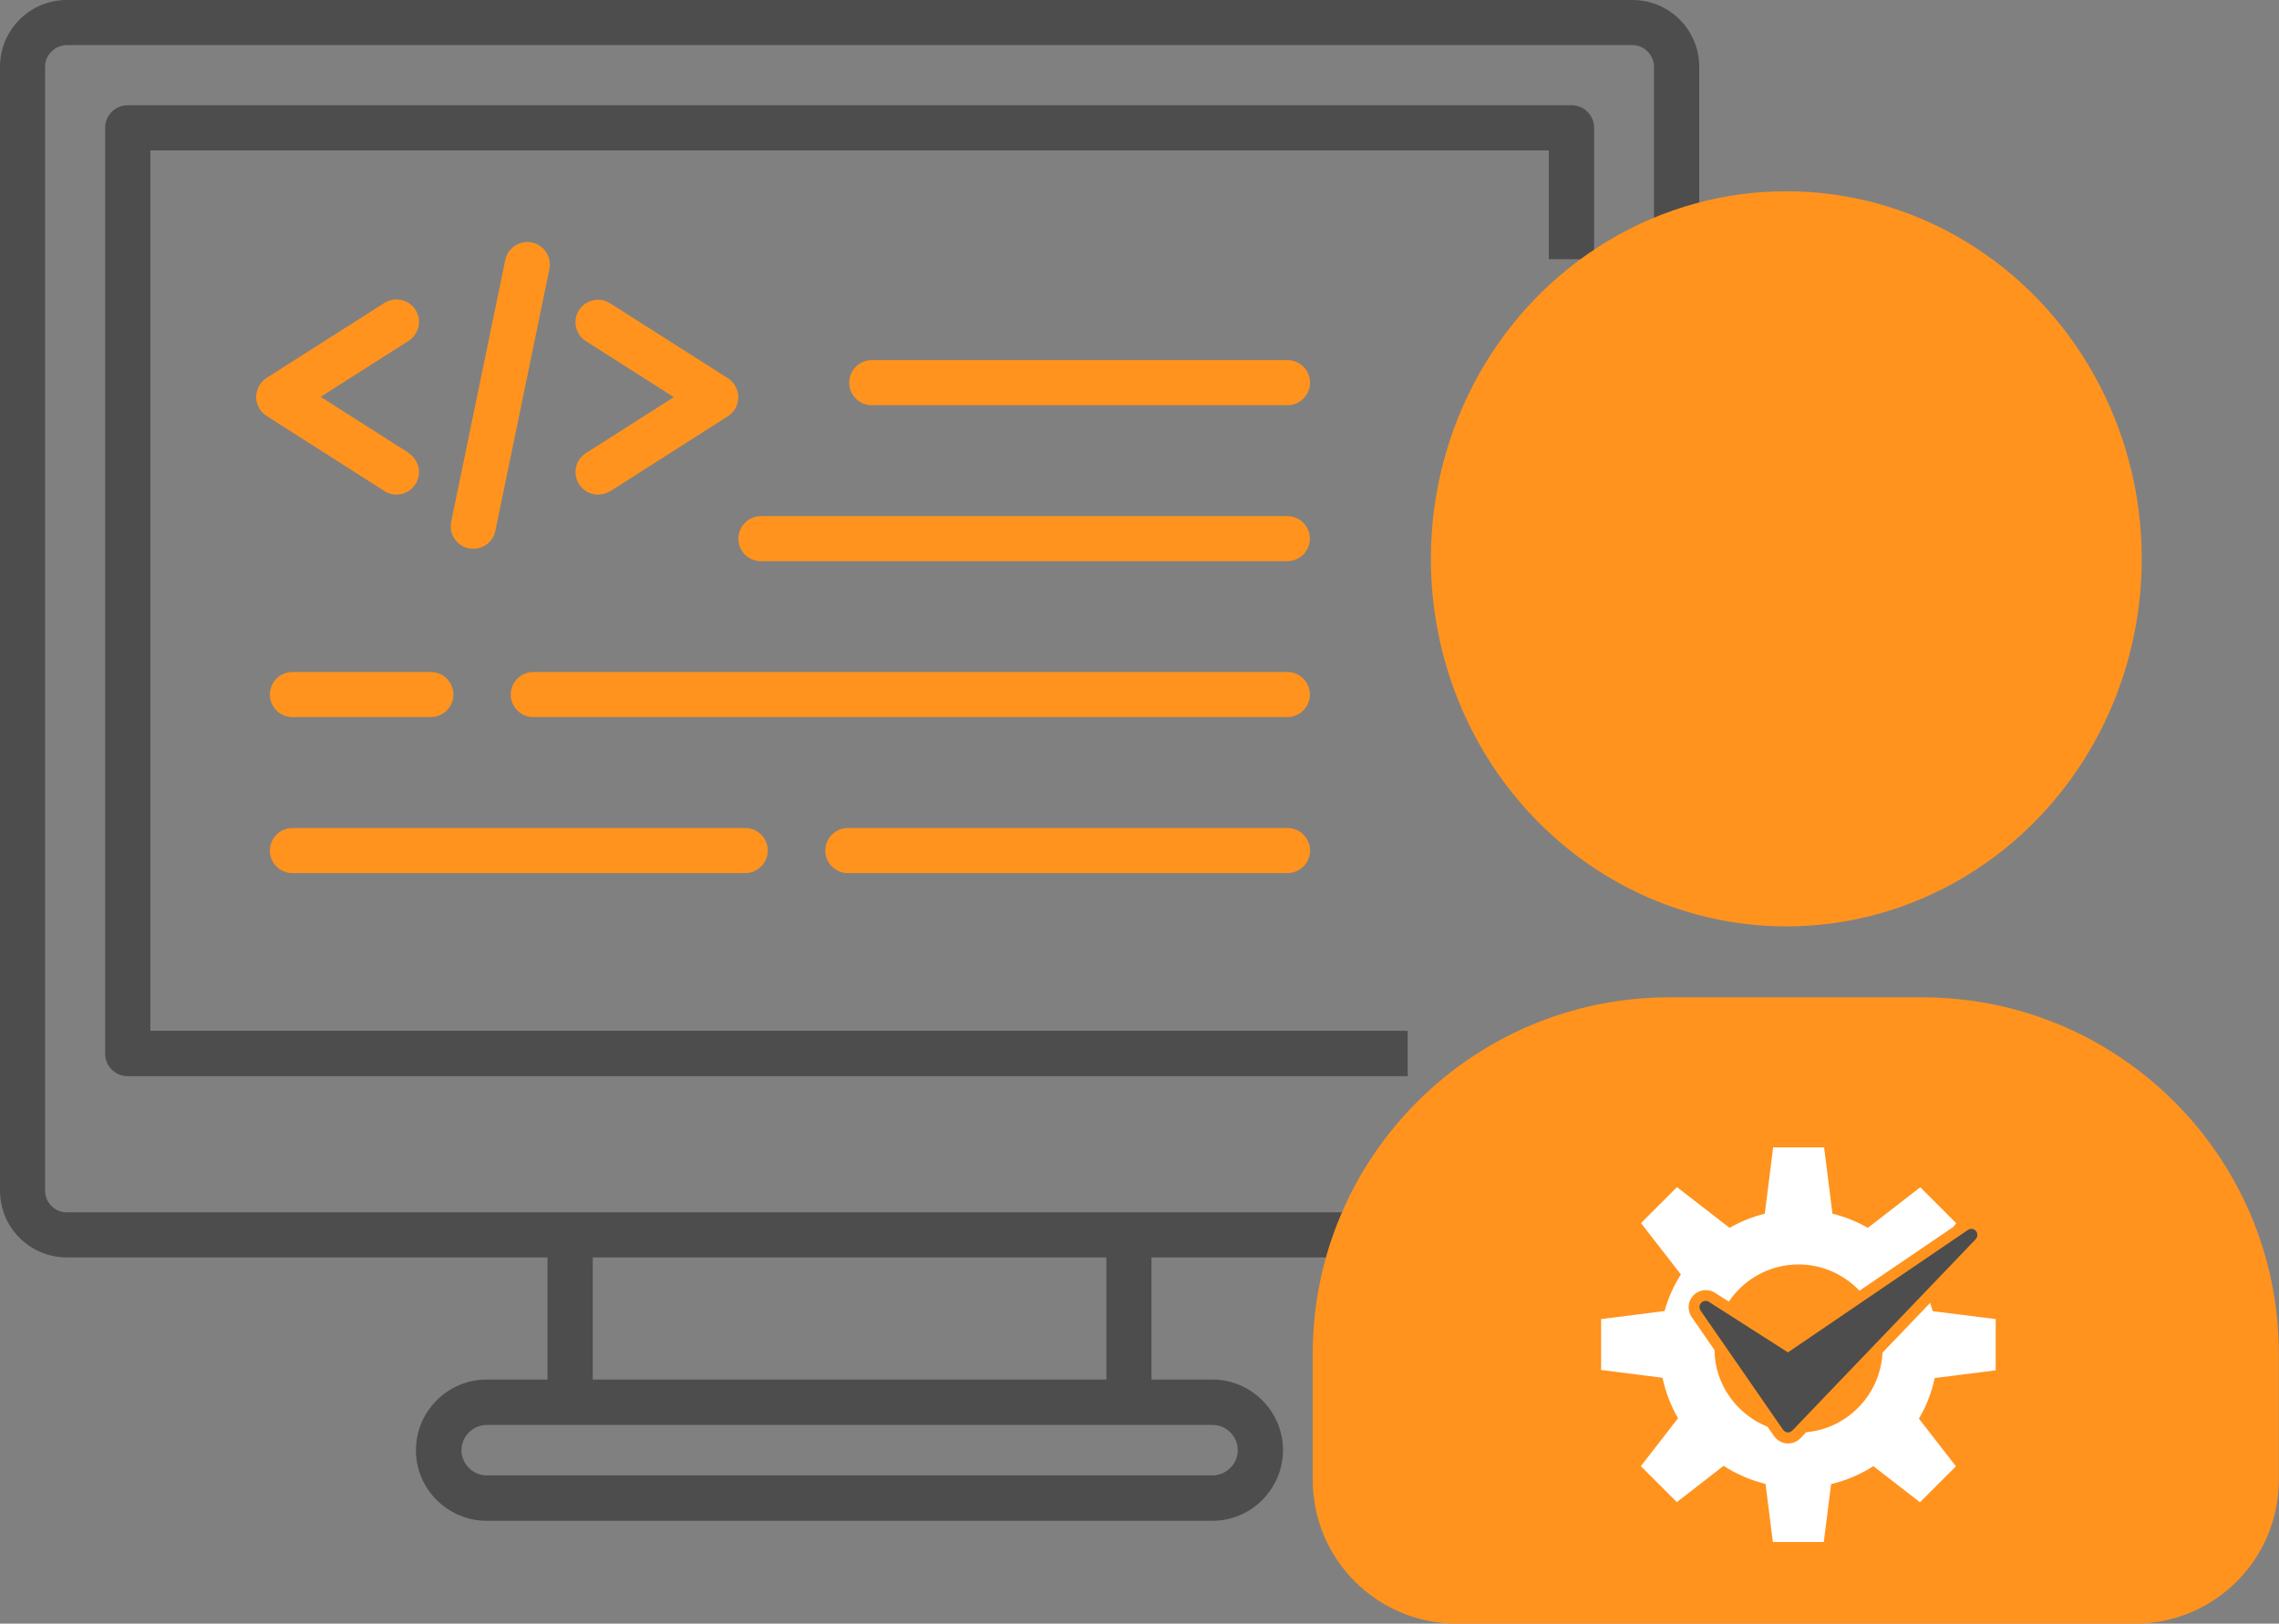 <?xml version="1.0" encoding="UTF-8"?><svg id="a" xmlns="http://www.w3.org/2000/svg" viewBox="0 0 152.6 108.75"><rect x="0" y="0" width="152.6" height="108.75" fill="#808080" stroke="none"/><defs><style>.b,.c{fill-rule:evenodd;}.b,.d{fill:#ff931e;}.e,.c{fill:#4d4d4d;}.f{fill:#fff;}</style></defs><path class="c" d="M81.19,98.82h-48.6c-.46,0-.89-.19-1.19-.5-.31-.31-.5-.73-.5-1.19s.19-.89.5-1.19c.31-.31.73-.5,1.19-.5h48.6c.46,0,.89.19,1.19.5.31.31.5.73.5,1.19s-.19.89-.5,1.19c-.31.31-.73.5-1.19.5h0ZM94.26,69.04H10.07V10.07h93.64v7.29h3.03v-8.8c0-.84-.68-1.51-1.51-1.51H8.55c-.84,0-1.51.68-1.51,1.51v62.01c0,.84.68,1.51,1.51,1.51h85.71v-3.03h0ZM94.26,81.2H4.47c-.4,0-.76-.16-1.02-.42-.26-.26-.43-.62-.43-1.02V4.47c0-.4.16-.76.43-1.02.26-.26.62-.43,1.02-.43h104.83c.4,0,.76.16,1.02.43.26.26.43.62.43,1.02v12.88h3.03V4.47c0-1.23-.5-2.35-1.31-3.16-.81-.81-1.93-1.31-3.16-1.31H4.47c-1.23,0-2.35.5-3.16,1.31-.81.81-1.31,1.93-1.31,3.16v75.28c0,1.23.5,2.35,1.31,3.16.81.81,1.93,1.31,3.16,1.31h32.19v8.18h-4.08c-1.3,0-2.48.53-3.34,1.39-.85.85-1.39,2.04-1.39,3.34s.53,2.48,1.39,3.34c.85.85,2.04,1.39,3.34,1.39h48.6c1.3,0,2.48-.53,3.34-1.39.85-.86,1.39-2.04,1.39-3.34s-.53-2.48-1.39-3.34c-.85-.85-2.04-1.39-3.34-1.39h-4.08v-8.18h17.15v-3.03h0ZM39.69,84.22h34.39v8.18h-34.39v-8.18Z"/><path class="b" d="M27.36,30.35c.7.45.91,1.38.46,2.08-.45.7-1.38.91-2.08.46l-7.89-5.03c-.7-.45-.91-1.38-.46-2.08.13-.2.29-.36.48-.48l7.87-5.01c.7-.45,1.63-.24,2.08.46.45.7.24,1.63-.46,2.08l-5.89,3.75,5.89,3.75h0Z"/><path class="b" d="M40.85,32.89c-.7.45-1.63.24-2.08-.46-.45-.7-.24-1.63.46-2.08l5.89-3.75-5.89-3.75c-.7-.45-.91-1.38-.46-2.08.45-.7,1.38-.91,2.08-.46l7.87,5.01c.19.12.36.28.48.48.45.7.24,1.63-.46,2.08l-7.89,5.03h0Z"/><path class="b" d="M19.58,58.48c-.84,0-1.51-.68-1.51-1.51s.68-1.51,1.51-1.51h30.32c.84,0,1.51.68,1.51,1.51s-.68,1.51-1.51,1.51h-30.32Z"/><path class="b" d="M56.77,58.48c-.84,0-1.51-.68-1.51-1.51s.68-1.51,1.51-1.51h29.44c.84,0,1.51.68,1.51,1.51s-.68,1.51-1.51,1.51h-29.44Z"/><path class="b" d="M19.58,48.03c-.84,0-1.51-.68-1.51-1.51s.68-1.51,1.51-1.51h9.27c.84,0,1.51.68,1.51,1.51s-.68,1.51-1.51,1.51h-9.27Z"/><path class="b" d="M35.71,48.03c-.84,0-1.51-.68-1.51-1.51s.68-1.51,1.51-1.51h50.49c.84,0,1.51.68,1.51,1.51s-.68,1.51-1.51,1.51h-50.49Z"/><path class="b" d="M50.95,37.59c-.84,0-1.51-.68-1.51-1.51s.68-1.51,1.51-1.51h35.25c.84,0,1.51.68,1.51,1.51s-.68,1.51-1.51,1.51h-35.25Z"/><path class="b" d="M58.37,27.14c-.84,0-1.51-.68-1.51-1.51s.68-1.51,1.51-1.51h27.84c.84,0,1.51.68,1.51,1.51s-.68,1.51-1.51,1.51h-27.84Z"/><path class="b" d="M33.83,17.42c.17-.82.96-1.34,1.78-1.18.82.17,1.34.96,1.18,1.78l-3.62,17.53c-.17.82-.96,1.34-1.78,1.18-.82-.17-1.34-.96-1.18-1.78l3.62-17.53h0Z"/><ellipse class="d" cx="119.61" cy="37.43" rx="23.8" ry="24.62"/><path class="d" d="M111.78,66.8h16.94c13.17,0,23.87,10.7,23.87,23.87v8.45c0,5.31-4.31,9.63-9.63,9.63h-45.43c-5.31,0-9.63-4.31-9.63-9.63v-8.45c0-13.17,10.7-23.87,23.87-23.87Z"/><path class="f" d="M133.63,91.76v-3.41l-4.22-.53c-.05-.19-.11-.37-.17-.55l-3.19,3.33c-.14,2.81-2.34,5.08-5.11,5.33l-.38.4c-.22.22-.52.35-.83.35-.03,0-.06,0-.09,0-.34-.03-.65-.21-.85-.49l-.44-.63c-2.05-.82-3.52-2.81-3.55-5.14l-1.53-2.21c-.31-.45-.26-1.06.12-1.45.22-.22.52-.35.83-.35.22,0,.43.06.62.18l.36.23.56.36c1.01-1.5,2.73-2.49,4.67-2.49,1.6,0,3.05.68,4.08,1.76l6.28-4.27.2-.25-2.41-2.41-3.51,2.72c-.73-.42-1.53-.74-2.37-.95l-.56-4.44h-3.41l-.56,4.44c-.84.21-1.63.53-2.36.95l-3.52-2.73-2.41,2.41,2.67,3.44c-.48.75-.85,1.58-1.09,2.45l-4.25.54v3.41l4.11.52c.21.97.56,1.88,1.04,2.71l-2.49,3.21,2.41,2.41,3.13-2.43c.85.55,1.8.96,2.81,1.21l.49,3.89h3.41l.49-3.88c1.02-.24,1.97-.65,2.83-1.2l3.12,2.42,2.41-2.41-2.48-3.19c.49-.83.85-1.75,1.06-2.72l4.09-.52Z"/><path class="e" d="M132.31,82.45c-.14-.16-.37-.19-.54-.07l-12.05,8.2-4.93-3.15-.36-.23c-.16-.11-.38-.08-.52.06-.14.14-.15.36-.04.52l5.52,7.98c.07.1.18.17.3.18.01,0,.02,0,.03,0,.11,0,.22-.05.3-.13l12.27-12.81c.14-.15.15-.39.02-.55Z"/></svg>